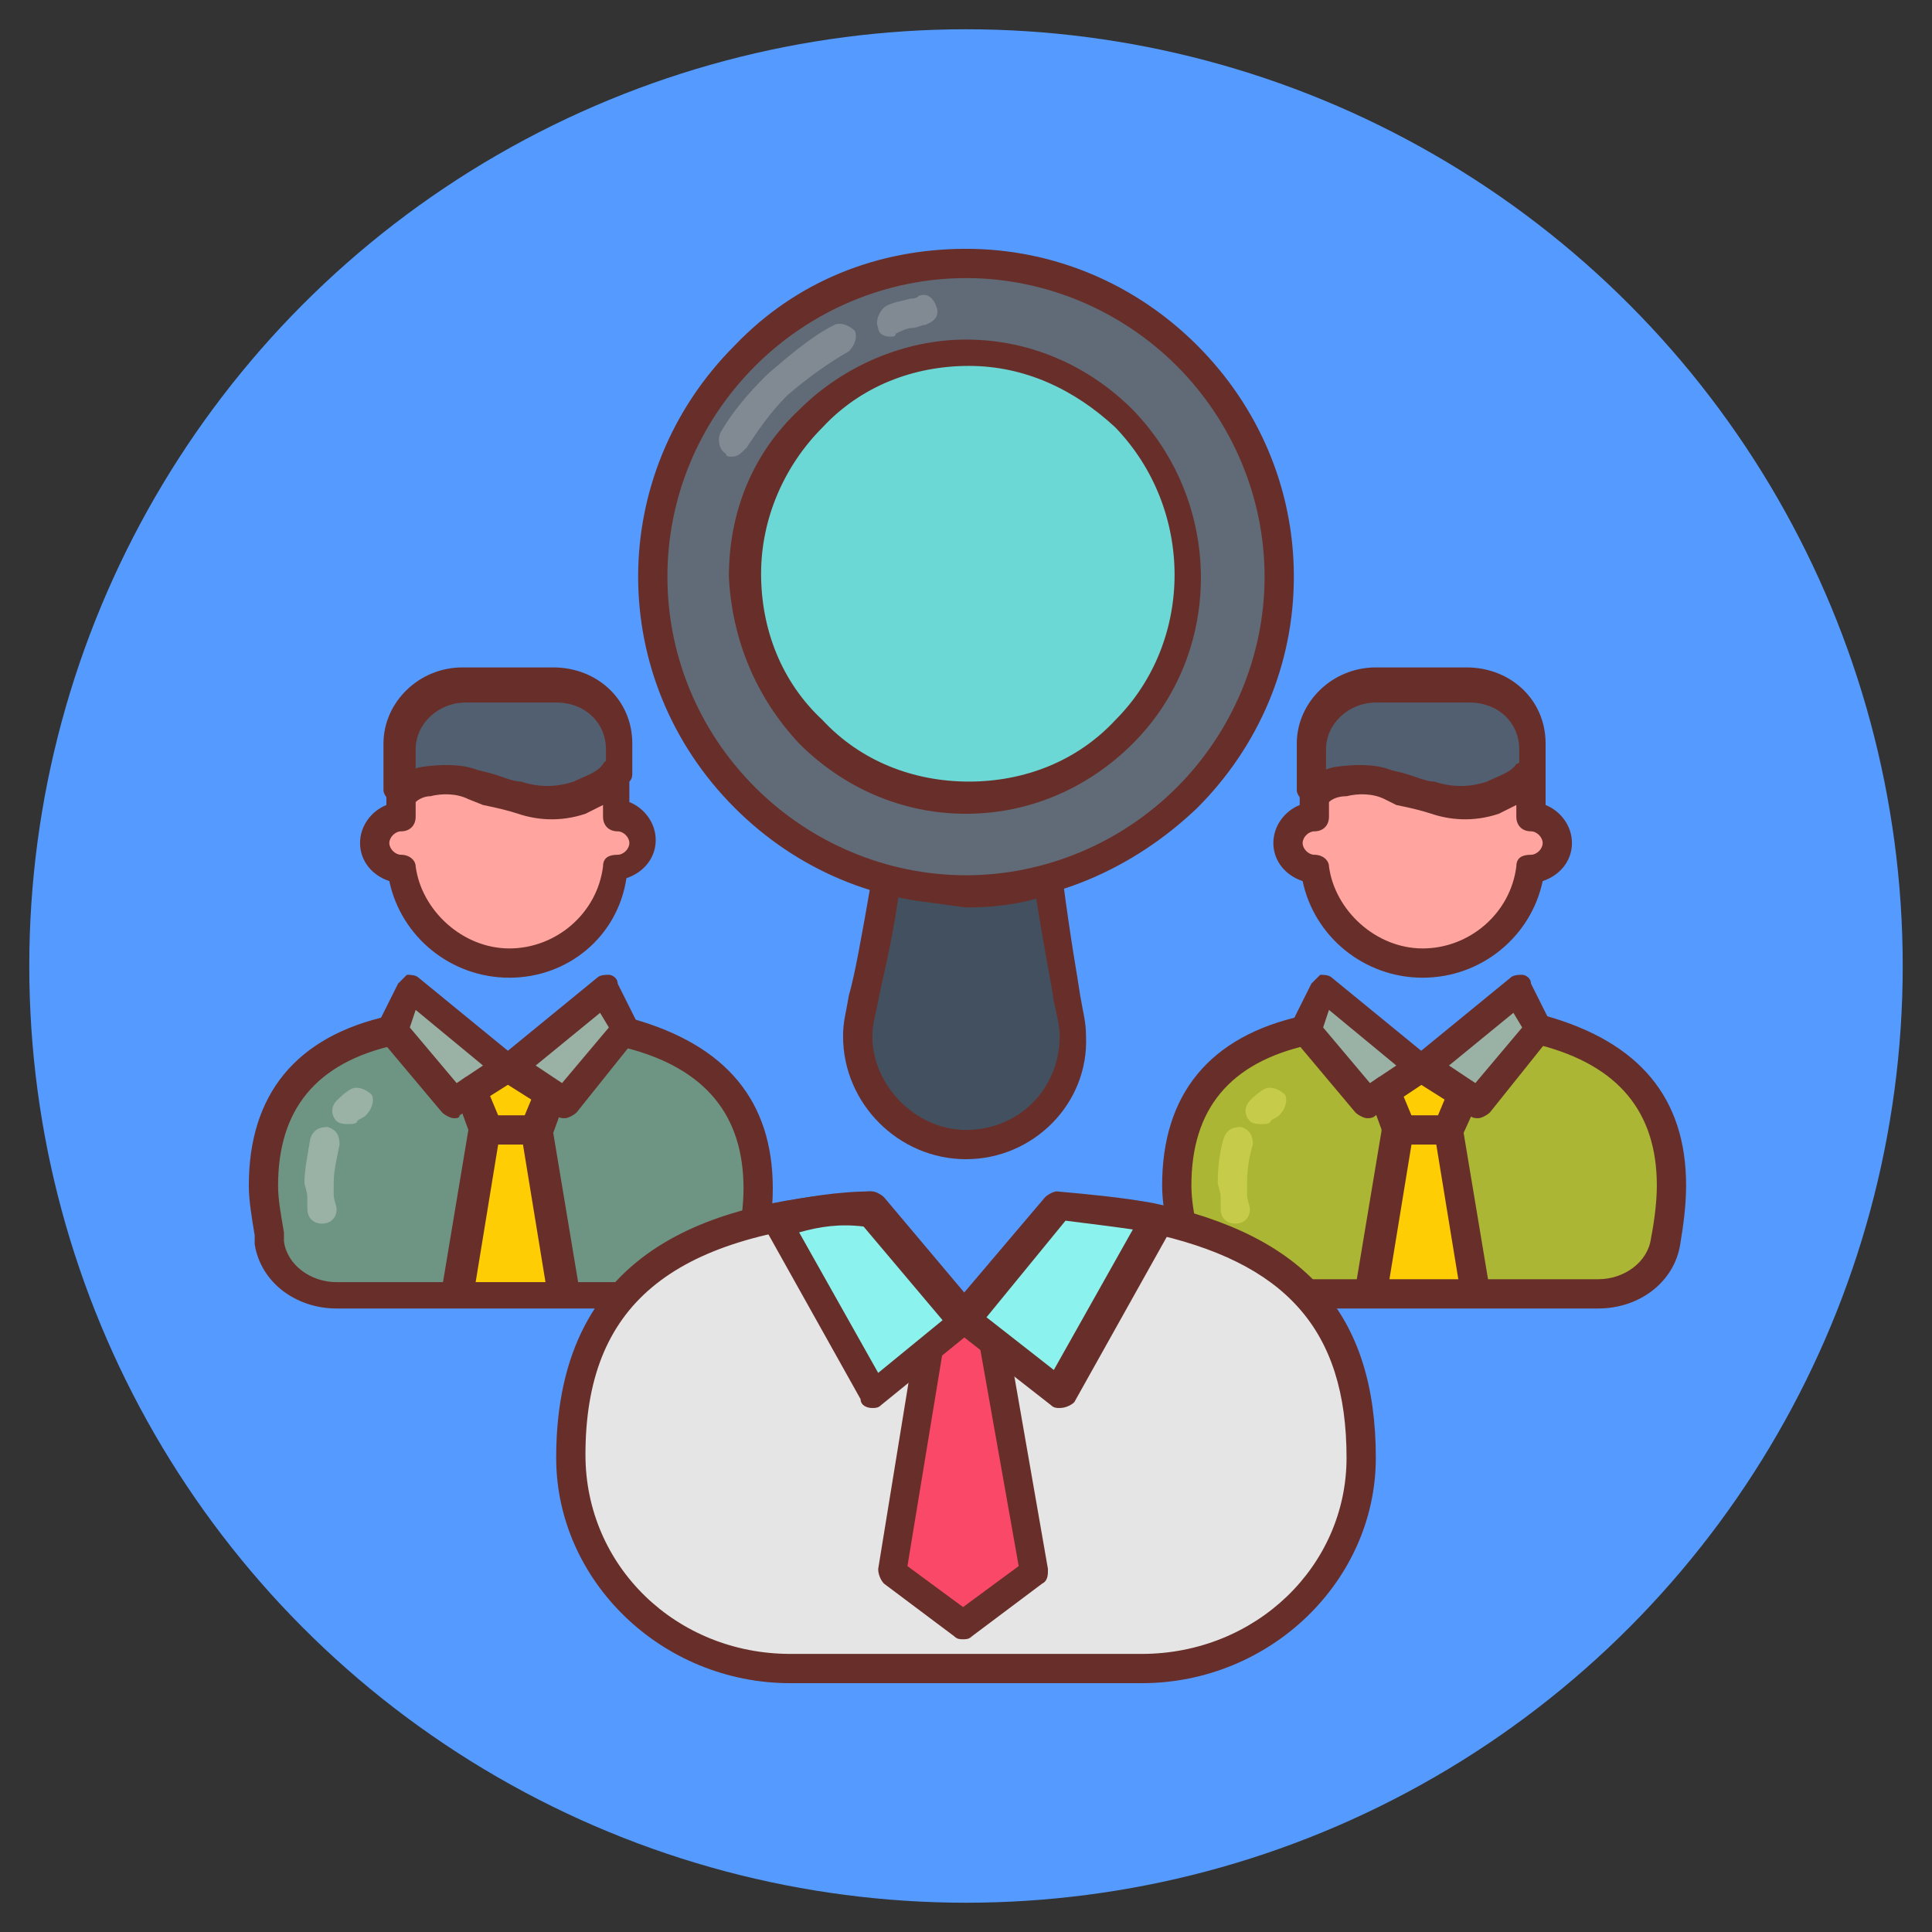<svg id="Layer_1" height="512" viewBox="0 0 66 66" width="512" xmlns="http://www.w3.org/2000/svg"><rect x="0" y="0" width="66" height="66" fill="#333333" stroke="none"/><g><g><circle cx="33" cy="33" fill="#559aff" r="32"/></g><g><g><g><g><path d="m21.4 35.2-4 2.7-4-2.7c-2.6.6-4.4 2.1-4.4 5.3 0 .6.1 1.2.2 1.9.2 1.1 1.2 1.8 2.3 1.8h11.9c1.1 0 2.1-.7 2.3-1.8.1-.6.2-1.3.2-1.9-.1-3.2-1.9-4.7-4.5-5.3z" fill="#6e9583"/></g><g><g><path d="m19.2 44.1-.8-5.5.5-1.2c0-.8-2.8-.8-2.8 0l.5 1.2-.8 5.5z" fill="#fecd04"/></g></g><g><path d="m23.4 44.7h-11.9c-1.4 0-2.6-.9-2.8-2.2v-.3c-.1-.6-.2-1.2-.2-1.7 0-3.1 1.6-5.1 4.8-5.8.3-.1.5.1.6.4s-.1.5-.4.6c-2.7.6-4 2.2-4 4.8 0 .5.1 1 .2 1.6v.3c.1.8.9 1.4 1.8 1.4h11.9c.9 0 1.7-.6 1.8-1.4.1-.5.2-1.2.2-1.8 0-2.5-1.3-4.1-4-4.8-.3-.1-.4-.3-.4-.6.1-.3.3-.4.6-.4 3.2.9 4.8 2.8 4.8 5.8 0 .7-.1 1.4-.2 2-.2 1.2-1.4 2.1-2.8 2.1z" fill="#682f2a"/></g><g><g><path d="m11.9 38.4c-.1 0-.3 0-.4-.1-.2-.2-.2-.5 0-.7.1-.1.3-.3.5-.4s.5 0 .7.2c.1.2 0 .5-.2.7-.1.1-.2.1-.3.2 0 .1-.2.1-.3.1z" fill="#9ab2a5"/></g><g><path d="m11 41.8c-.3 0-.5-.2-.5-.5 0-.1 0-.2 0-.4s-.1-.4-.1-.5c0-.4.1-.9.2-1.5.1-.3.3-.4.6-.4.3.1.4.3.4.6-.1.5-.2.9-.2 1.3v.4c0 .2.1.4.1.5 0 .3-.2.5-.5.5z" fill="#9ab2a5"/></g></g><g><path d="m20.7 33.8-3.3 2.7 1.9 1.2 2.1-2.5z" fill="#9ab2a5"/><path d="m19.3 38.2c-.1 0-.2 0-.3-.1l-1.9-1.2c-.1-.1-.2-.2-.2-.4s.1-.3.2-.4l3.3-2.7c.1-.1.3-.1.4-.1s.3.1.3.3l.7 1.4c.1.2.1.4-.1.5l-2 2.5c-.1.1-.3.2-.4.2zm-1-1.8.9.6 1.6-1.9-.3-.5z" fill="#682f2a"/></g><g><path d="m14.1 33.8 3.3 2.7-1.9 1.2-2.1-2.5z" fill="#9ab2a5"/><path d="m15.5 38.2c-.1 0-.3-.1-.4-.2l-2.1-2.5c-.1-.2-.2-.4-.1-.5l.7-1.4c.1-.1.2-.2.3-.3.1 0 .3 0 .4.1l3.3 2.7c.1.1.2.3.2.4 0 .2-.1.3-.2.4l-1.9 1.2c0 .1-.1.1-.2.1zm-1.5-3.1 1.6 1.9.9-.6-2.3-1.9z" fill="#682f2a"/></g><g><path d="" fill="#fff" stroke="#682f2a" stroke-linecap="round" stroke-linejoin="round" stroke-miterlimit="10"/></g><g><path d="m14.6 26.7c.5-.1 1.1 0 1.6.1.5.2 1 .4 1.6.5.7.2 1.4.2 2 0 .5-.1 1-.4 1.3-.8v-1c0-1.2-1-2.1-2.2-2.1h-3.1c-1.2 0-2.2 1-2.2 2.1v1.6c.3-.2.6-.4 1-.4z" fill="#525f70"/><path d="m18.8 27.9c-.4 0-.8-.1-1.2-.2-.6-.1-1.1-.3-1.6-.5-.3-.1-.9-.2-1.3-.1-.3 0-.5.1-.8.3-.2.1-.4.1-.5 0-.2-.1-.3-.3-.3-.4v-1.6c0-1.4 1.2-2.6 2.7-2.6h3.1c1.5 0 2.7 1.1 2.7 2.6v1c0 .1 0 .2-.1.3-.4.5-1 .9-1.6 1-.3.2-.7.2-1.1.2zm-3.7-1.7c.4 0 .8.1 1.2.2.6.2 1 .4 1.6.5.7.2 1.3.2 1.8 0 .4-.1.7-.3 1-.5v-.8c0-.9-.7-1.6-1.7-1.6h-3.1c-.9 0-1.7.7-1.7 1.6v.8c.2 0 .3-.1.5-.1 0-.1.2-.1.4-.1z" fill="#682f2a"/></g><g><path d="m21.1 27.9v-1.4c-.3.4-.8.6-1.3.8-.7.2-1.4.2-2 0-.5-.1-1-.3-1.6-.5-.5-.2-1.1-.2-1.6-.1-.4.1-.7.3-.9.5v.7c-.5 0-.9.4-.9.9s.4.9.9.9c.2 1.8 1.8 3.2 3.7 3.2s3.5-1.4 3.7-3.2c.5 0 .9-.4.9-.9s-.4-.9-.9-.9z" fill="#ffa49f"/><path d="m17.4 33.4c-2 0-3.7-1.4-4.1-3.3-.6-.2-1-.7-1-1.3s.4-1.1.9-1.3v-.3c0-.1.1-.3.1-.4.2-.2.6-.5 1.1-.6.7-.1 1.4-.1 1.9.1l.4.1c.4.1.8.3 1.1.3.6.2 1.2.2 1.8 0 .4-.2.8-.3 1-.6.1-.2.4-.2.6-.2.2.1.3.3.3.5v1c.5.2.9.7.9 1.3s-.4 1.1-1 1.3c-.3 2-2 3.4-4 3.4zm-3.2-6v.5c0 .3-.2.5-.5.5-.2 0-.4.2-.4.4s.2.4.4.4c.3 0 .5.2.5.4.2 1.5 1.6 2.8 3.2 2.8s3-1.2 3.2-2.8c0-.3.2-.4.5-.4.2 0 .4-.2.4-.4s-.2-.4-.4-.4c-.3 0-.5-.2-.5-.5v-.4c-.2.1-.4.2-.6.3-.9.3-1.7.2-2.3 0-.3-.1-.7-.2-1.2-.3l-.5-.2c-.4-.2-.9-.2-1.3-.1-.2 0-.4.1-.5.2z" fill="#682f2a"/></g><g><g><path d="m19.2 44.6c-.2 0-.5-.2-.5-.4l-.9-5.5c0-.1 0-.2 0-.3l.5-1.2c.1-.3.4-.4.7-.3s.4.4.3.7l-.4 1.1.9 5.4c-.1.2-.2.4-.6.5z" fill="#682f2a"/></g><g><path d="m15.6 44.6c-.4-.1-.5-.3-.5-.6l.9-5.4-.4-1.1c-.1-.3 0-.5.3-.7.3-.1.5 0 .7.3l.5 1.2v.3l-.9 5.5c-.1.3-.4.5-.6.5z" fill="#682f2a"/></g></g><g><path d="m18.3 39.1h-1.8c-.3 0-.5-.2-.5-.5s.2-.5.5-.5h1.8c.3 0 .5.2.5.5s-.2.5-.5.5z" fill="#682f2a"/></g></g><g><g><path d="m52.6 35.2-4 2.7-4-2.7c-2.6.6-4.4 2.1-4.4 5.3 0 .6.1 1.2.2 1.9.2 1.1 1.2 1.8 2.3 1.8h11.9c1.1 0 2.1-.7 2.3-1.8.1-.6.2-1.3.2-1.9-.1-3.2-1.9-4.7-4.5-5.3z" fill="#abb734"/></g><g><g><path d="m50.4 44.1-.8-5.5.5-1.2c0-.8-2.8-.8-2.8 0l.5 1.2-.8 5.5z" fill="#fecd04"/></g></g><g><path d="m54.6 44.7h-11.9c-1.4 0-2.6-.9-2.8-2.2v-.3c-.1-.6-.2-1.2-.2-1.7 0-3.1 1.6-5.1 4.8-5.8.3-.1.5.1.6.4s-.1.5-.4.6c-2.7.6-4 2.2-4 4.8 0 .5.1 1 .2 1.6v.2c.1.8.9 1.4 1.8 1.4h11.9c.9 0 1.7-.6 1.8-1.4.1-.5.2-1.2.2-1.8 0-2.5-1.3-4.1-4-4.8-.3-.1-.4-.3-.4-.6.1-.3.3-.4.6-.4 3.2.9 4.8 2.8 4.8 5.8 0 .7-.1 1.4-.2 2-.2 1.3-1.4 2.2-2.8 2.2z" fill="#682f2a"/></g><g><g><path d="m43.1 38.4c-.1 0-.3 0-.4-.1-.2-.2-.2-.5 0-.7.1-.1.3-.3.5-.4s.5 0 .7.2c.1.2 0 .5-.2.7-.1.1-.2.1-.3.2 0 .1-.2.1-.3.1z" fill="#c6cc4a"/></g><g><path d="m42.2 41.8c-.3 0-.5-.2-.5-.5 0-.1 0-.2 0-.4s-.1-.4-.1-.5c0-.6.1-1.2.2-1.5s.3-.4.6-.4c.3.1.4.3.4.6-.1.3-.2.8-.2 1.3v.4c0 .2.1.4.1.5 0 .3-.2.5-.5.5z" fill="#c6cc4a"/></g></g><g><path d="m51.9 33.8-3.3 2.7 1.9 1.2 2.1-2.5z" fill="#9ab2a5"/><path d="m50.5 38.2c-.1 0-.2 0-.3-.1l-1.9-1.2c-.1-.1-.2-.2-.2-.4s.1-.3.2-.4l3.3-2.7c.1-.1.3-.1.4-.1s.3.1.3.3l.7 1.4c.1.2.1.4-.1.5l-2 2.5c-.1.1-.3.2-.4.2zm-1-1.8.9.6 1.6-1.9-.3-.5z" fill="#682f2a"/></g><g><path d="m45.3 33.8 3.3 2.7-1.9 1.2-2.1-2.5z" fill="#9ab2a5"/><path d="m46.7 38.2c-.1 0-.3-.1-.4-.2l-2.1-2.5c-.1-.2-.2-.4-.1-.5l.7-1.4.3-.3c.1 0 .3 0 .4.1l3.3 2.7c.1.1.2.3.2.4 0 .2-.1.3-.2.4l-1.8 1.2c-.1.1-.2.1-.3.1zm-1.5-3.1 1.6 1.9.9-.6-2.3-1.9z" fill="#682f2a"/></g><g><path d="" fill="#fff" stroke="#682f2a" stroke-linecap="round" stroke-linejoin="round" stroke-miterlimit="10"/></g><g><path d="m45.8 26.7c.5-.1 1.1 0 1.6.1.5.2 1 .4 1.6.5.7.2 1.4.2 2 0 .5-.1 1-.4 1.3-.8v-1c0-1.2-1-2.1-2.2-2.1h-3.1c-1.2 0-2.2 1-2.2 2.1v1.6c.3-.2.6-.4 1-.4z" fill="#525f70"/><path d="m50 27.9c-.4 0-.8-.1-1.2-.2-.6-.1-1.1-.3-1.6-.5-.3-.1-.9-.2-1.3-.1-.3 0-.5.1-.8.3-.2.1-.4.1-.5 0-.2-.1-.3-.3-.3-.4v-1.6c0-1.4 1.2-2.6 2.7-2.6h3.1c1.5 0 2.7 1.1 2.7 2.6v1c0 .1 0 .2-.1.3-.4.5-1 .9-1.6 1-.3.2-.7.2-1.1.2zm-3.7-1.7c.4 0 .9.1 1.2.2.6.2 1 .4 1.6.5.7.2 1.3.2 1.8 0 .4-.1.7-.3 1-.5v-.8c0-.9-.7-1.6-1.7-1.6h-3.2c-.9 0-1.7.7-1.7 1.6v.8c.2 0 .3-.1.5-.1.1-.1.3-.1.5-.1z" fill="#682f2a"/></g><g><path d="m52.3 27.9v-1.4c-.3.4-.8.6-1.3.8-.7.2-1.4.2-2 0-.5-.1-1-.3-1.6-.5-.5-.2-1.1-.2-1.6-.1-.4.1-.7.3-.9.5v.7c-.5 0-.9.4-.9.9s.4.9.9.9c.2 1.8 1.8 3.2 3.7 3.2s3.5-1.4 3.7-3.2c.5 0 .9-.4.9-.9s-.4-.9-.9-.9z" fill="#ffa49f"/><path d="m48.6 33.4c-2 0-3.7-1.4-4.1-3.3-.6-.2-1-.7-1-1.3s.4-1.1.9-1.3v-.3c0-.1.1-.3.1-.4.2-.2.6-.5 1.1-.6.7-.1 1.4-.1 1.9.1l.4.1c.4.1.8.3 1.1.3.6.2 1.2.2 1.8 0 .4-.2.8-.3 1-.6.2-.1.5-.1.7-.1.2.1.3.3.3.5v1c.5.2.9.7.9 1.3s-.4 1.1-1 1.3c-.4 1.9-2.1 3.3-4.1 3.3zm-3.2-6v.5c0 .3-.2.5-.5.5-.2 0-.4.2-.4.4s.2.4.4.4c.3 0 .5.2.5.4.2 1.5 1.6 2.8 3.2 2.8s3-1.2 3.2-2.8c0-.3.2-.4.5-.4.2 0 .4-.2.4-.4s-.2-.4-.4-.4c-.3 0-.5-.2-.5-.5v-.4c-.2.1-.4.2-.6.3-.9.3-1.7.2-2.3 0-.3-.1-.7-.2-1.2-.3l-.4-.2c-.4-.2-.9-.2-1.3-.1-.3 0-.5.1-.6.2z" fill="#682f2a"/></g><g><g><path d="m50.4 44.6c-.2 0-.5-.2-.5-.4l-.9-5.5c0-.1 0-.2 0-.3l.5-1.2c.1-.3.4-.4.7-.3s.4.4.3.7l-.5 1.1.9 5.4c0 .2-.1.4-.5.5z" fill="#682f2a"/></g><g><path d="m46.8 44.6c-.4-.1-.5-.3-.5-.6l.9-5.4-.4-1.1c-.1-.3 0-.5.3-.7.3-.1.5 0 .7.3l.5 1.2v.3l-.9 5.5c-.1.3-.4.5-.6.5z" fill="#682f2a"/></g></g><g><path d="m49.5 39.1h-1.8c-.3 0-.5-.2-.5-.5s.2-.5.5-.5h1.8c.3 0 .5.2.5.5s-.2.5-.5.5z" fill="#682f2a"/></g></g></g><g><g><g><path d="m36.7 35.4c0 2.1-1.7 3.7-3.7 3.7s-3.7-1.7-3.7-3.7c0-1 .4-1.3 1-5.4.9.2 1.8.4 2.8.4s1.9-.1 2.8-.4c.5 4.1.8 4.4.8 5.4z" fill="#425060"/><path d="m33 39.6c-2.3 0-4.2-1.9-4.2-4.2 0-.5.1-.8.2-1.4.2-.7.4-1.8.8-4.1 0-.1.1-.3.2-.3.1-.1.3-.1.4-.1.9.2 1.7.4 2.7.4 1.1 0 1.9-.1 2.6-.4.1 0 .3 0 .4.1s.2.2.2.4c.3 2.3.5 3.3.6 4 .1.6.2.9.2 1.4.1 2.3-1.8 4.2-4.1 4.2zm-2.3-9c-.3 2-.6 3-.7 3.6-.1.5-.2.8-.2 1.2 0 1.7 1.5 3.2 3.2 3.2 1.8 0 3.2-1.4 3.2-3.2 0-.4-.1-.7-.2-1.2-.1-.7-.3-1.6-.6-3.5-.7.2-1.5.3-2.4.3-.8-.1-1.5-.2-2.3-.4z" fill="#682f2a"/></g><g><path d="m40.5 27.2c-4.2 4.2-10.9 4.2-15.1 0s-4.2-10.9 0-15.1 10.9-4.2 15.1 0 4.2 10.9 0 15.1z" fill="#616b77"/><path d="m33 30.9c-3 0-5.8-1.2-7.9-3.3-4.4-4.4-4.4-11.4 0-15.8 2.1-2.2 4.9-3.3 7.9-3.3s5.8 1.2 7.9 3.3 3.3 4.9 3.3 7.9-1.2 5.8-3.3 7.9c-2.2 2.1-5 3.3-7.9 3.3zm0-21.4c-2.7 0-5.3 1.1-7.2 3-4 4-4 10.4 0 14.4 1.9 1.9 4.5 3 7.2 3s5.3-1.1 7.2-3 3-4.5 3-7.2-1.1-5.3-3-7.2-4.5-3-7.2-3z" fill="#682f2a"/></g><g opacity=".2"><path d="m25 15.6c-.1 0-.2 0-.2-.1-.2-.1-.3-.4-.2-.7.4-.7.9-1.3 1.6-2 .7-.6 1.5-1.3 2.3-1.7.2-.1.5 0 .7.2.1.2 0 .5-.2.7-.7.4-1.4.9-2.1 1.5-.6.6-1 1.2-1.4 1.8-.2.2-.3.3-.5.3z" fill="#fff"/></g><g opacity=".2"><path d="m30.4 11.5c-.2 0-.4-.1-.4-.3-.1-.2 0-.5.2-.7.3-.2.6-.2.9-.3.1 0 .2 0 .3-.1.3-.1.5.1.6.4s-.1.5-.4.6c-.1 0-.3.1-.4.1-.2 0-.4.1-.6.2 0 .1-.1.1-.2.1z" fill="#fff"/></g><g><path d="m38.4 25c-3 3-7.8 3-10.7 0s-3-7.8 0-10.7c3-3 7.8-3 10.7 0s2.9 7.8 0 10.7z" fill="#6cd8d5"/><path d="m33 27.8c-2.2 0-4.2-.9-5.7-2.4-1.5-1.6-2.3-3.6-2.4-5.7 0-2.2.8-4.2 2.4-5.7 1.5-1.5 3.6-2.4 5.7-2.4 2.2 0 4.2.9 5.7 2.4 3.1 3.2 3.1 8.3 0 11.4-1.5 1.5-3.5 2.4-5.7 2.4zm.1-15.3c-1.9 0-3.7.7-5 2.1-1.3 1.3-2.1 3.1-2.1 5s.7 3.7 2.1 5c1.3 1.4 3.1 2.1 5 2.1s3.7-.7 5-2.1c2.7-2.7 2.7-7.2 0-10-1.4-1.3-3.1-2.1-5-2.1z" fill="#682f2a"/></g></g><g><g><path d="m46.5 49.8c0 4.1-3.5 7.2-7.5 7.2h-12c-4.1 0-7.5-3.2-7.5-7.2v-.1c0-6.3 4.4-8.1 10.2-8.5l3.2 3.8 3.2-3.8c1.1.1 2.2.2 3.2.4 4.4.9 7.2 3.1 7.2 8.2z" fill="#e5e5e5"/><path d="m39 57.5h-12c-4.4 0-8-3.5-8-7.7 0-7.4 5.7-8.8 10.7-9.1.2 0 .3.1.4.2l2.8 3.3 2.8-3.3c.1-.1.3-.2.4-.2 1.1.1 2.2.2 3.3.4 5.2 1.1 7.6 3.8 7.6 8.7 0 4.2-3.6 7.7-8 7.7zm-9.5-15.8c-6.6.5-9.5 2.9-9.5 8 0 3.8 3.1 6.8 7 6.8h12c3.9 0 7-3 7-6.7 0-4.4-2.1-6.7-6.8-7.7-.9-.2-1.9-.3-2.9-.4l-3 3.6c-.2.2-.6.2-.8 0z" fill="#682f2a"/></g><g><path d="m31.9 45.1-1.4 8.6 2.4 1.8 2.4-1.8-1.5-8.6z" fill="#fa4968"/><path d="m32.9 56c-.1 0-.2 0-.3-.1l-2.4-1.8c-.1-.1-.2-.3-.2-.5l1.4-8.6c0-.2.2-.4.5-.4h1.9c.2 0 .5.2.5.4l1.5 8.6c0 .2 0 .4-.2.5l-2.4 1.8c-.1.1-.2.1-.3.1zm-1.9-2.5 1.9 1.4 1.9-1.4-1.4-7.9h-1.1z" fill="#682f2a"/></g><g><path d="m39.5 41.7-3.3 5.9-3.2-2.5 3.2-3.8c1.2 0 2.3.2 3.3.4z" fill="#8cf2ed"/><path d="m36.2 48.1c-.1 0-.2 0-.3-.1l-3.2-2.5c-.1-.1-.2-.2-.2-.3s0-.3.1-.4l3.2-3.8c.1-.1.2-.2.4-.2 1.2 0 2.4.2 3.4.4.2 0 .3.1.4.3.1.1.1.3 0 .5l-3.3 5.9c-.1.1-.3.2-.5.2zm-2.5-3.1 2.3 1.8 2.7-4.8c-.7-.1-1.5-.2-2.3-.3z" fill="#682f2a"/></g><g><path d="m26.5 41.7 3.3 5.9 3.1-2.5-3.2-3.8c-1.1 0-2.2.2-3.2.4z" fill="#8cf2ed"/><path d="m29.8 48.1c-.2 0-.4-.1-.4-.3l-3.3-5.9c-.1-.1-.1-.3 0-.5s.2-.3.4-.3c1-.2 2.1-.4 3.3-.4.1 0 .3.1.4.2l3.2 3.8c.1.1.1.2.1.4s-.1.3-.2.3l-3.2 2.6c-.1.1-.2.1-.3.1zm-2.5-6 2.7 4.8 2.2-1.8-2.7-3.2c-.8-.1-1.5 0-2.2.2z" fill="#682f2a"/></g></g></g></g></g></svg>